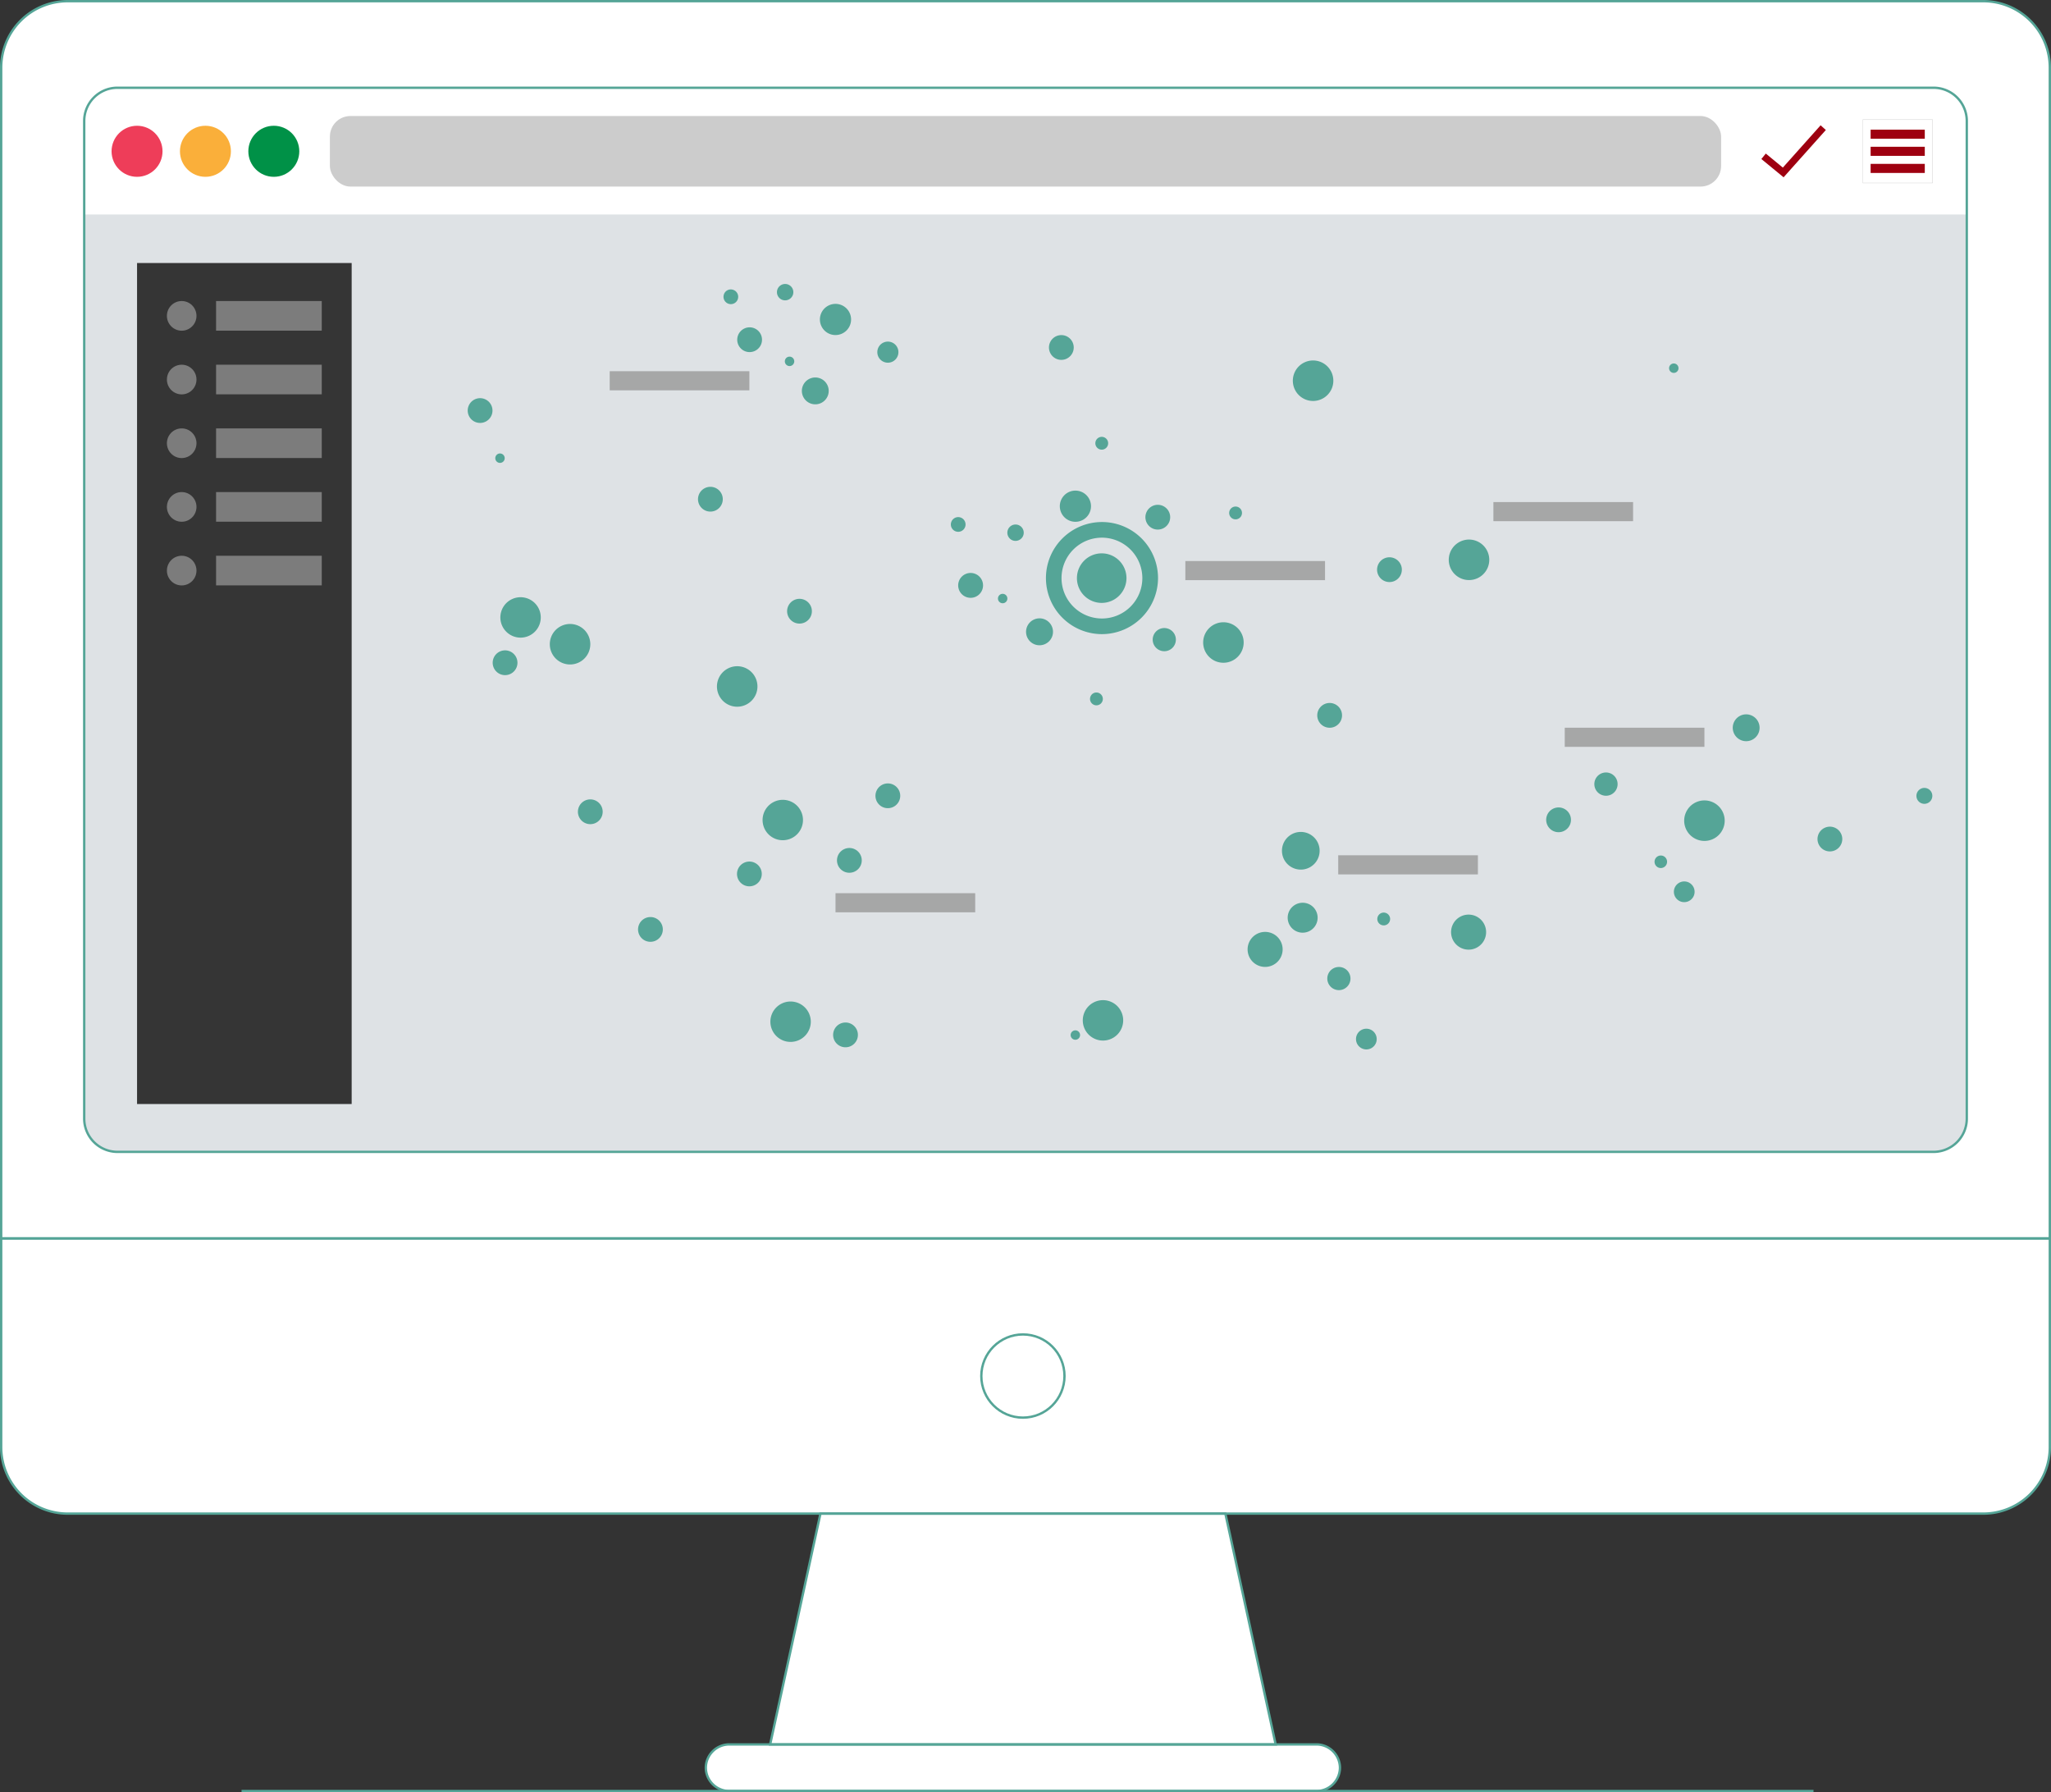 <svg xmlns="http://www.w3.org/2000/svg" viewBox="0 0 435.5 380.5"><rect x="0" y="0" width="435.5" height="380.5" fill="#333333" stroke="none"/><defs><style>.cls-1{isolation:isolate;}.cls-2{fill:#fff;}.cls-3{fill:#dee2e5;}.cls-4{fill:#ee3d59;}.cls-5{fill:#faaf3a;}.cls-6{fill:#009147;}.cls-7{fill:#ccc;}.cls-8{fill:#cccbcb;}.cls-9{fill:#9e0010;}.cls-10{fill:#353535;}.cls-11{fill:#7c7c7c;}.cls-12{fill:none;stroke:#55a597;stroke-miterlimit:10;stroke-width:0.5px;}.cls-13{fill:#55a597;}.cls-14{fill:#999;opacity:0.81;mix-blend-mode:multiply;}</style></defs><g class="cls-1"><g id="Calque_2" data-name="Calque 2"><g id="Calque_5" data-name="Calque 5"><polygon class="cls-2" points="174.21 321.35 163.53 370.36 217.2 370.36 270.87 370.36 260.19 321.35 174.21 321.35"/><path class="cls-2" d="M435.25,14.39A14.13,14.13,0,0,0,421.13.25H14.37A14.13,14.13,0,0,0,.25,14.39V262.92h435Z"/><path class="cls-2" d="M.25,262.92v44.3a14.13,14.13,0,0,0,14.12,14.13H421.13a14.13,14.13,0,0,0,14.12-14.13v-44.3Z"/><path class="cls-2" d="M279.58,380.25H154.82a5,5,0,0,1-4.95-4.95h0a5,5,0,0,1,4.95-4.95H279.58a5,5,0,0,1,4.94,4.95h0A5,5,0,0,1,279.58,380.25Z"/></g><g id="Calque_1-2" data-name="Calque 1"><path class="cls-3" d="M410.56,18.63H24.94a7.06,7.06,0,0,0-7.06,7.06V237.48a7.07,7.07,0,0,0,7.06,7.07H410.56a7.07,7.07,0,0,0,7.06-7.07V25.69A7.06,7.06,0,0,0,410.56,18.63Z"/><path class="cls-2" d="M417.54,24.71a7.06,7.06,0,0,0-6-6H24a7.06,7.06,0,0,0-6,6V45.54H417.54Z"/><ellipse class="cls-4" cx="29.1" cy="32.12" rx="5.41" ry="5.42"/><ellipse class="cls-5" cx="43.62" cy="32.12" rx="5.41" ry="5.42"/><ellipse class="cls-6" cx="58.14" cy="32.12" rx="5.41" ry="5.42"/><rect class="cls-7" x="70.05" y="24.63" width="295.4" height="14.98" rx="4.36"/><rect class="cls-2" x="395.54" y="25.4" width="14.81" height="13.44"/><path class="cls-8" d="M395.51,25.36V38.88h14.88V25.36Zm14.8,13.45H395.58V25.44h14.73Z"/><rect class="cls-9" x="397.2" y="27.53" width="11.5" height="1.93"/><rect class="cls-9" x="397.2" y="31.16" width="11.5" height="1.93"/><rect class="cls-9" x="397.2" y="34.79" width="11.5" height="1.93"/><polygon class="cls-9" points="378.72 37.64 374 33.76 374.94 32.6 378.56 35.58 386.58 26.6 387.69 27.6 378.72 37.64"/><rect class="cls-10" x="29.1" y="55.84" width="45.57" height="178.55"/><rect class="cls-11" x="45.88" y="63.91" width="22.44" height="6.29"/><ellipse class="cls-11" cx="38.58" cy="67.06" rx="3.14" ry="3.15"/><rect class="cls-11" x="45.88" y="77.43" width="22.44" height="6.29"/><ellipse class="cls-11" cx="38.58" cy="80.58" rx="3.14" ry="3.15"/><rect class="cls-11" x="45.88" y="90.95" width="22.44" height="6.29"/><ellipse class="cls-11" cx="38.58" cy="94.1" rx="3.14" ry="3.15"/><rect class="cls-11" x="45.88" y="104.47" width="22.44" height="6.29"/><ellipse class="cls-11" cx="38.58" cy="107.62" rx="3.14" ry="3.15"/><rect class="cls-11" x="45.88" y="117.99" width="22.44" height="6.29"/><ellipse class="cls-11" cx="38.58" cy="121.14" rx="3.14" ry="3.15"/></g><g id="ORDINATEUR"><g id="Icon"><polygon class="cls-12" points="174.21 321.35 163.53 370.36 217.2 370.36 270.87 370.36 260.19 321.35 174.21 321.35"/><path class="cls-12" d="M435.25,14.39A14.13,14.13,0,0,0,421.13.25H14.37A14.13,14.13,0,0,0,.25,14.39V262.92h435Z"/><path class="cls-12" d="M410.56,18.63H24.94a7.06,7.06,0,0,0-7.06,7.06V237.48a7.07,7.07,0,0,0,7.06,7.07H410.56a7.07,7.07,0,0,0,7.06-7.07V25.69A7.06,7.06,0,0,0,410.56,18.63Z"/><path class="cls-12" d="M.25,262.92v44.3a14.13,14.13,0,0,0,14.12,14.13H421.13a14.13,14.13,0,0,0,14.12-14.13v-44.3Z"/><ellipse class="cls-12" cx="217.2" cy="292.14" rx="8.83" ry="8.83"/><path class="cls-12" d="M279.58,380.25H154.82a5,5,0,0,1-4.95-4.95h0a5,5,0,0,1,4.95-4.95H279.58a5,5,0,0,1,4.94,4.95h0A5,5,0,0,1,279.58,380.25Z"/></g><line class="cls-12" x1="51.29" y1="380.25" x2="385.07" y2="380.25"/></g><g id="Calque_3" data-name="Calque 3"><path class="cls-13" d="M281.39,154.33a2.63,2.63,0,1,1,3.4-1.52A2.63,2.63,0,0,1,281.39,154.33Z"/><path class="cls-13" d="M283.24,152.22a1,1,0,1,0-1.26.56A1,1,0,0,0,283.24,152.22Z"/><path class="cls-13" d="M311,121.31a2.63,2.63,0,1,1,3.4-1.52A2.63,2.63,0,0,1,311,121.31Z"/><path class="cls-13" d="M277.88,83.3a2.64,2.64,0,1,1,3.4-1.52A2.64,2.64,0,0,1,277.88,83.3Z"/><path class="cls-13" d="M294.09,123.4a2.63,2.63,0,1,1,3.4-1.52A2.63,2.63,0,0,1,294.09,123.4Z"/><path class="cls-13" d="M295.94,121.29a1,1,0,1,0-1.26.56A1,1,0,0,0,295.94,121.29Z"/><path class="cls-13" d="M258.84,138.88a2.63,2.63,0,1,1,3.4-1.52A2.64,2.64,0,0,1,258.84,138.88Z"/><path class="cls-13" d="M187.58,171.41a2.63,2.63,0,1,1,3.4-1.52A2.64,2.64,0,0,1,187.58,171.41Z"/><path class="cls-13" d="M179.41,185.12a2.63,2.63,0,1,1,3.4-1.52A2.64,2.64,0,0,1,179.41,185.12Z"/><path class="cls-13" d="M181.26,183a1,1,0,0,0-1.82-.69,1,1,0,1,0,1.82.69Z"/><path class="cls-13" d="M233.26,219.08a2.63,2.63,0,1,1,3.4-1.52A2.63,2.63,0,0,1,233.26,219.08Z"/><path class="cls-13" d="M178.59,222.17a2.63,2.63,0,1,1,3.4-1.52A2.63,2.63,0,0,1,178.59,222.17Z"/><path class="cls-13" d="M180.44,220.06a1,1,0,1,0-1.82-.69,1,1,0,0,0,1.82.69Z"/><path class="cls-13" d="M165.26,176.55a2.63,2.63,0,1,1,3.41-1.52A2.63,2.63,0,0,1,165.26,176.55Z"/><path class="cls-13" d="M137.17,199.78a2.63,2.63,0,1,1,3.4-1.52A2.64,2.64,0,0,1,137.17,199.78Z"/><path class="cls-13" d="M158.18,188a2.63,2.63,0,1,1,3.4-1.52A2.64,2.64,0,0,1,158.18,188Z"/><path class="cls-13" d="M166.92,219.37a2.64,2.64,0,1,1,3.41-1.52A2.63,2.63,0,0,1,166.92,219.37Z"/><path class="cls-13" d="M109.54,133.54a2.63,2.63,0,1,1,3.4-1.52A2.63,2.63,0,0,1,109.54,133.54Z"/><path class="cls-13" d="M168.82,132.22a2.63,2.63,0,1,1,3.4-1.52A2.64,2.64,0,0,1,168.82,132.22Z"/><path class="cls-13" d="M224.42,76.23a2.63,2.63,0,1,1,3.4-1.52A2.64,2.64,0,0,1,224.42,76.23Z"/><path class="cls-13" d="M101,89.62a2.63,2.63,0,1,1,3.4-1.52A2.64,2.64,0,0,1,101,89.62Z"/><path class="cls-13" d="M168.85,129.41a1,1,0,0,1,1.26-.56,1,1,0,0,1-.69,1.82A1,1,0,0,1,168.85,129.41Z"/><path class="cls-13" d="M149.9,108.44a2.63,2.63,0,1,1,3.4-1.52A2.63,2.63,0,0,1,149.9,108.44Z"/><path class="cls-13" d="M124.4,174.8a2.63,2.63,0,1,1,3.4-1.52A2.63,2.63,0,0,1,124.4,174.8Z"/><path class="cls-13" d="M155.54,148.2a2.64,2.64,0,1,1,3.41-1.52A2.64,2.64,0,0,1,155.54,148.2Z"/><path class="cls-13" d="M106.3,143.16a2.63,2.63,0,1,1,3.4-1.51A2.63,2.63,0,0,1,106.3,143.16Z"/><path class="cls-13" d="M106.33,140.36a1,1,0,1,1,.56,1.26A1,1,0,0,1,106.33,140.36Z"/><path class="cls-13" d="M120.1,139.23a2.63,2.63,0,1,1,3.4-1.52A2.63,2.63,0,0,1,120.1,139.23Z"/><path class="cls-13" d="M310.39,122.87a4.3,4.3,0,1,1,5.55-2.48A4.3,4.3,0,0,1,310.39,122.87Z"/><path class="cls-13" d="M312.84,119.2a1,1,0,0,0-.56-1.26,1,1,0,1,0,.56,1.26Z"/><path class="cls-13" d="M356.33,78.55a1,1,0,1,0-1.26.56A1,1,0,0,0,356.33,78.55Z"/><path class="cls-13" d="M107.09,97.66a1,1,0,1,0-1.25.56A1,1,0,0,0,107.09,97.66Z"/><path class="cls-13" d="M277.29,84.85a4.3,4.3,0,1,1,5.54-2.48A4.31,4.31,0,0,1,277.29,84.85Z"/><path class="cls-13" d="M279.73,81.18a1,1,0,1,0-1.26.56A1,1,0,0,0,279.73,81.18Z"/><path class="cls-13" d="M258.25,140.43a4.3,4.3,0,1,1,5.54-2.48A4.31,4.31,0,0,1,258.25,140.43Z"/><path class="cls-13" d="M260.69,136.76a1,1,0,0,0-1.82-.69,1,1,0,0,0,.56,1.26A1,1,0,0,0,260.69,136.76Z"/><path class="cls-13" d="M232.66,220.63a4.29,4.29,0,1,1,5.55-2.47A4.29,4.29,0,0,1,232.66,220.63Z"/><path class="cls-13" d="M229.26,220.13a1,1,0,1,0-1.26.56A1,1,0,0,0,229.26,220.13Z"/><path class="cls-13" d="M164.67,178.1a4.29,4.29,0,1,1,5.55-2.47A4.3,4.3,0,0,1,164.67,178.1Z"/><path class="cls-13" d="M167.11,174.44a1,1,0,1,0-1.26.56A1,1,0,0,0,167.11,174.44Z"/><path class="cls-13" d="M387.61,180.59a2.63,2.63,0,1,1,3.4-1.52A2.64,2.64,0,0,1,387.61,180.59Z"/><path class="cls-13" d="M389.46,178.48a1,1,0,1,0-1.26.56A1,1,0,0,0,389.46,178.48Z"/><path class="cls-13" d="M373.44,155.52a2.85,2.85,0,1,0-3.69,1.65A2.85,2.85,0,0,0,373.44,155.52Z"/><path class="cls-13" d="M359.68,190.12a2.2,2.2,0,1,0-2.84,1.27A2.21,2.21,0,0,0,359.68,190.12Z"/><path class="cls-13" d="M353.89,183.44a1.33,1.33,0,1,0-1.72.76A1.33,1.33,0,0,0,353.89,183.44Z"/><path class="cls-13" d="M343.31,167.36a2.47,2.47,0,1,0-3.18,1.42A2.46,2.46,0,0,0,343.31,167.36Z"/><path class="cls-13" d="M410.2,169.55a1.69,1.69,0,1,0-2.18,1A1.69,1.69,0,0,0,410.2,169.55Z"/><path class="cls-13" d="M361,176.69a2.63,2.63,0,1,1,3.4-1.52A2.63,2.63,0,0,1,361,176.69Z"/><path class="cls-13" d="M330,176.51a2.63,2.63,0,1,1,3.4-1.52A2.64,2.64,0,0,1,330,176.51Z"/><path class="cls-13" d="M330.05,173.7a1,1,0,1,1,.56,1.26A1,1,0,0,1,330.05,173.7Z"/><path class="cls-13" d="M360.38,178.25a4.3,4.3,0,1,1,5.55-2.48A4.3,4.3,0,0,1,360.38,178.25Z"/><path class="cls-13" d="M362.83,174.58a1,1,0,0,0-.57-1.26,1,1,0,0,0-.69,1.82A1,1,0,0,0,362.83,174.58Z"/><path class="cls-13" d="M187.71,76.85a2.24,2.24,0,1,1,2.91-1.29A2.24,2.24,0,0,1,187.71,76.85Z"/><path class="cls-13" d="M175.78,84a2.85,2.85,0,1,0-3.69,1.65A2.85,2.85,0,0,0,175.78,84Z"/><path class="cls-13" d="M168.57,77.11a1,1,0,1,0-1.25.55A1,1,0,0,0,168.57,77.11Z"/><path class="cls-13" d="M168.34,62.65a1.74,1.74,0,1,0-2.26,1A1.75,1.75,0,0,0,168.34,62.65Z"/><path class="cls-13" d="M176.47,70.28a2.63,2.63,0,1,1,3.4-1.51A2.63,2.63,0,0,1,176.47,70.28Z"/><path class="cls-13" d="M158.23,74.58a2.63,2.63,0,1,1,3.4-1.52A2.64,2.64,0,0,1,158.23,74.58Z"/><path class="cls-13" d="M153.73,62.45a1.54,1.54,0,0,1,2-.9,1.56,1.56,0,1,1-2,.9Z"/><path class="cls-13" d="M176.23,70.92A3.31,3.31,0,1,1,180.5,69,3.32,3.32,0,0,1,176.23,70.92Z"/><path class="cls-13" d="M178.32,68.17a1,1,0,1,0-1.26.56A1,1,0,0,0,178.32,68.17Z"/><path class="cls-13" d="M232,123.65a2.25,2.25,0,1,1,2.9-1.3A2.26,2.26,0,0,1,232,123.65Z"/><path class="cls-13" d="M223.4,135.16a2.86,2.86,0,1,0-3.69,1.65A2.87,2.87,0,0,0,223.4,135.16Z"/><path class="cls-13" d="M213.82,127.47a1,1,0,1,0-1.24.55A1,1,0,0,0,213.82,127.47Z"/><path class="cls-13" d="M217.26,113.72a1.74,1.74,0,1,0-2.25,1A1.75,1.75,0,0,0,217.26,113.72Z"/><path class="cls-13" d="M244.9,112.26a2.63,2.63,0,1,1,3.4-1.52A2.64,2.64,0,0,1,244.9,112.26Z"/><path class="cls-13" d="M205.16,126.75a2.64,2.64,0,1,1,3.4-1.52A2.64,2.64,0,0,1,205.16,126.75Z"/><path class="cls-13" d="M202,110.8a1.56,1.56,0,1,1,.9,2A1.55,1.55,0,0,1,202,110.8Z"/><path class="cls-13" d="M227.16,110.56a3.31,3.31,0,1,1,4.28-1.91A3.31,3.31,0,0,1,227.16,110.56Z"/><path class="cls-13" d="M278.52,192.3a3.18,3.18,0,1,1-4.45.61A3.19,3.19,0,0,1,278.52,192.3Z"/><path class="cls-13" d="M273,178.23a4,4,0,1,0,5.64-.78A4,4,0,0,0,273,178.23Z"/><path class="cls-13" d="M292.67,194.37a1.36,1.36,0,0,0,2.16,1.64,1.36,1.36,0,1,0-2.16-1.64Z"/><path class="cls-13" d="M231.73,147.56a1.36,1.36,0,1,0,1.9-.26A1.35,1.35,0,0,0,231.73,147.56Z"/><path class="cls-13" d="M261.34,108a1.36,1.36,0,1,0,2.16,1.64,1.36,1.36,0,0,0-2.16-1.64Z"/><path class="cls-13" d="M232.86,93.28a1.36,1.36,0,1,0,1.9-.26A1.36,1.36,0,0,0,232.86,93.28Z"/><path class="cls-13" d="M282.33,206.27a2.46,2.46,0,1,0,3.45-.48A2.47,2.47,0,0,0,282.33,206.27Z"/><path class="cls-13" d="M245.26,134.31a2.46,2.46,0,1,0,3.45-.47A2.46,2.46,0,0,0,245.26,134.31Z"/><path class="cls-13" d="M270.88,198.6a3.72,3.72,0,1,1-5.21.71A3.73,3.73,0,0,1,270.88,198.6Z"/><path class="cls-13" d="M314.08,194.93a3.72,3.72,0,1,1-5.21.72A3.72,3.72,0,0,1,314.08,194.93Z"/><path class="cls-13" d="M291.88,221.93a2.2,2.2,0,1,1-.42-3.08A2.21,2.21,0,0,1,291.88,221.93Z"/><path class="cls-13" d="M166.33,220.92a4.29,4.29,0,1,1,5.55-2.48A4.3,4.3,0,0,1,166.33,220.92Z"/><path class="cls-13" d="M168.78,217.26a1,1,0,1,0-1.26.56A1,1,0,0,0,168.78,217.26Z"/><path class="cls-13" d="M109,135.09a4.29,4.29,0,1,1,5.54-2.47A4.29,4.29,0,0,1,109,135.09Z"/><path class="cls-13" d="M109.57,130.73a1,1,0,1,1,.56,1.26A1,1,0,0,1,109.57,130.73Z"/><path class="cls-13" d="M155,149.76a4.3,4.3,0,1,1,5.55-2.48A4.31,4.31,0,0,1,155,149.76Z"/><path class="cls-13" d="M155.58,145.4a1,1,0,1,1,.56,1.25A1,1,0,0,1,155.58,145.4Z"/><path class="cls-13" d="M119.51,140.79a4.3,4.3,0,1,1,5.55-2.48A4.3,4.3,0,0,1,119.51,140.79Z"/><path class="cls-13" d="M120.13,136.43a1,1,0,1,1,.56,1.25A1,1,0,0,1,120.13,136.43Z"/><path class="cls-13" d="M234,134.63a11.9,11.9,0,1,1,11.89-11.91A11.93,11.93,0,0,1,234,134.63Zm0-20.48a8.58,8.58,0,1,0,8.56,8.57A8.6,8.6,0,0,0,234,114.15Z"/><path class="cls-13" d="M233.93,128a5.26,5.26,0,1,1,5.26-5.26A5.27,5.27,0,0,1,233.93,128Z"/><rect class="cls-14" x="177.41" y="189.63" width="29.66" height="4.06"/><rect class="cls-14" x="129.46" y="78.81" width="29.66" height="4.06"/><rect class="cls-14" x="317.1" y="106.59" width="29.66" height="4.06"/><rect class="cls-14" x="332.25" y="154.5" width="29.66" height="4.06"/><rect class="cls-14" x="284.15" y="181.58" width="29.66" height="4.06"/><rect class="cls-14" x="251.69" y="119.11" width="29.66" height="4.06"/></g></g></g></svg>